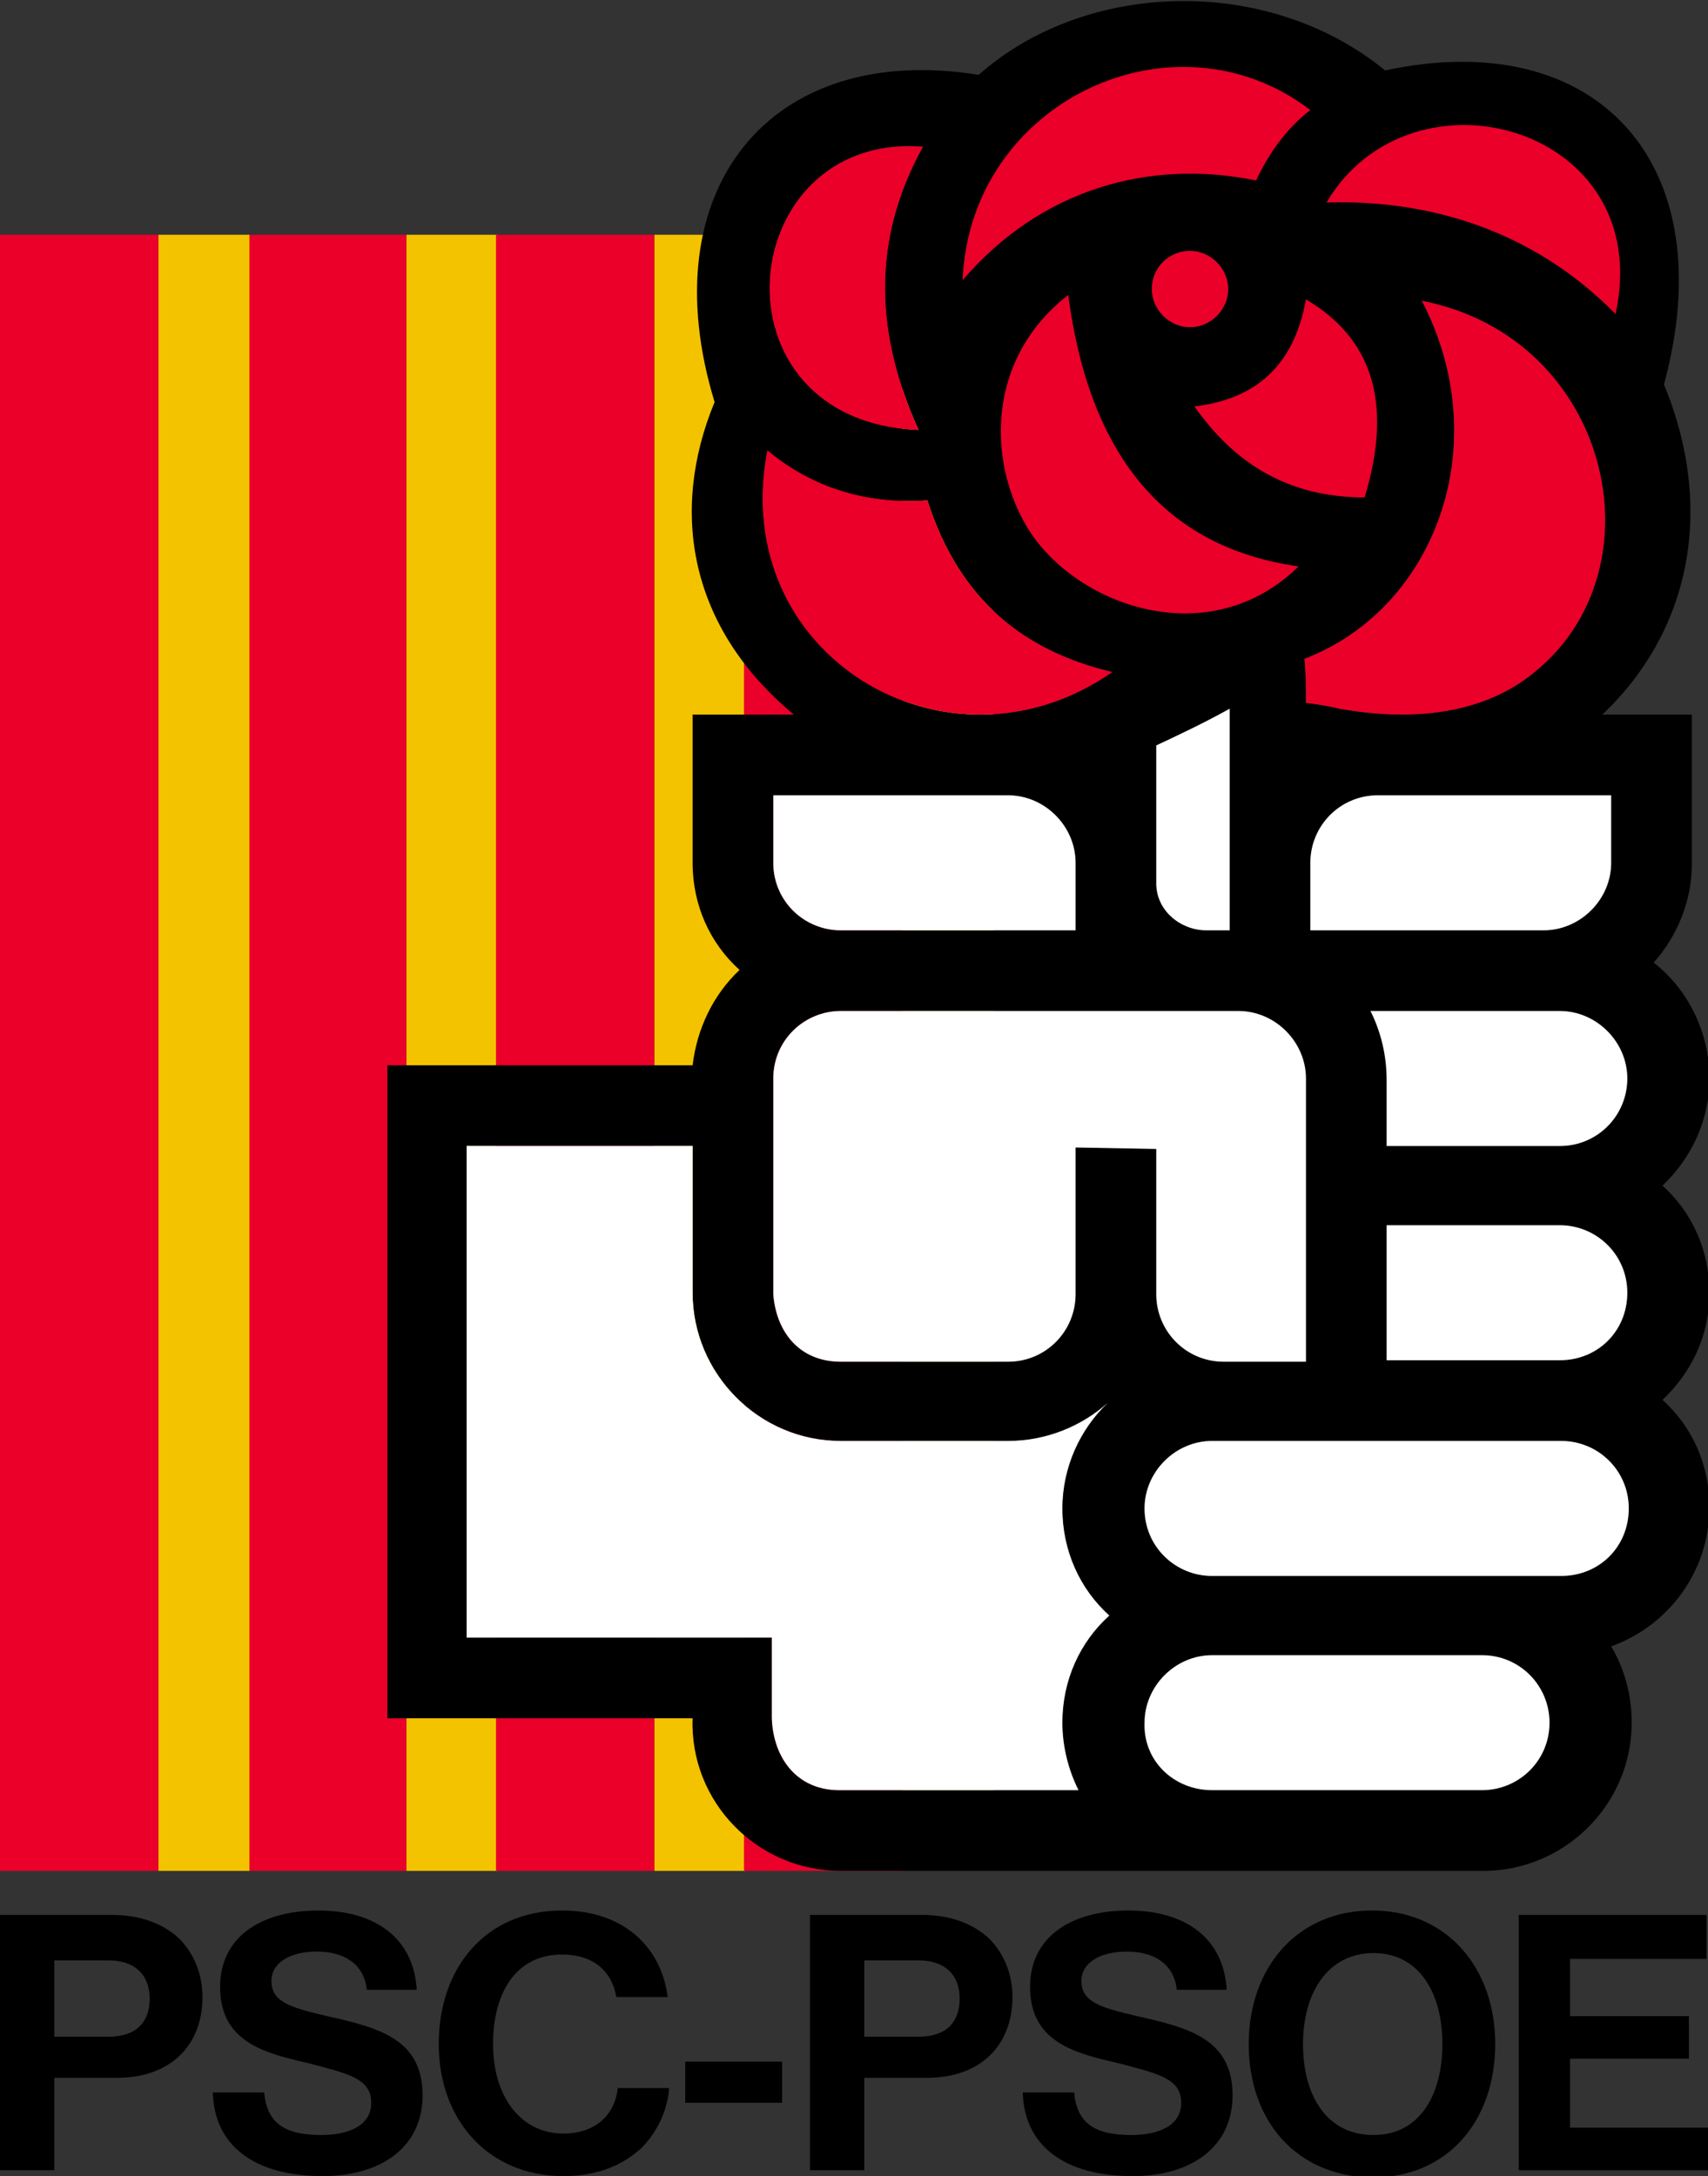 <?xml version="1.0" encoding="utf-8"?>
<!-- Generator: Adobe Illustrator 22.0.1, SVG Export Plug-In . SVG Version: 6.00 Build 0)  -->
<svg version="1.1" id="Capa_1" xmlns="http://www.w3.org/2000/svg" xmlns:xlink="http://www.w3.org/1999/xlink" x="0px" y="0px"
	 viewBox="0 0 116.4 148.3" style="enable-background:new 0 0 116.4 148.3;" xml:space="preserve">
<rect x="0" y="0" width="116.4" height="148.3" fill="#333333" stroke="none"/>
<style type="text/css">
	.st0{fill:#EA0029;}
	.st1{fill:#F3C300;}
	.st2{fill:#FFFFFF;}
</style>
<rect x="16.9" y="16" class="st0" width="10.8" height="111.5"/>
<rect x="27.7" y="16" class="st1" width="6.2" height="111.5"/>
<rect x="33.8" y="16" class="st0" width="10.8" height="111.5"/>
<rect x="44.6" y="16" class="st1" width="6.2" height="111.5"/>
<rect x="50.7" y="16" class="st0" width="10.8" height="111.5"/>
<rect x="61.5" y="16" class="st1" width="6.2" height="110.2"/>
<g id="Layer_x0020_1_1_">
	<path d="M109.2,48.7c6-5.7,7.7-14,4.2-22.5c4.1-15.1-4.6-24.5-19-21.4c-8.1-6.6-20.5-6.1-27.7,0.3c-14.3-2.3-22.4,7.9-18,22.3
		c-3.1,7.5-1.7,15.4,5.4,21.3c-2.3,0-4.6,0-6.9,0v10.1c0,2.9,1.2,5.5,3.2,7.3c-1.8,1.7-2.9,4-3.2,6.5H26.4v44.5h20.8
		c-0.2,5.7,4.4,10.4,10.1,10.4c14.6,0,29.2,0,43.8,0c5.5,0,10.1-4.5,10.1-10.1c0-1.9-0.5-3.7-1.4-5.2c3.9-1.4,6.7-5.1,6.7-9.5
		c0-2.9-1.2-5.5-3.2-7.3c2-1.9,3.2-4.4,3.2-7.3c0-2.9-1.2-5.5-3.2-7.3c2-1.9,3.2-4.5,3.2-7.3c0-3.2-1.5-6.1-3.8-7.9
		c1.6-1.8,2.6-4.2,2.6-6.7V48.7h-5.5H109.2z M90.4,13.8c6.7-0.2,13.9,1.7,19.7,7.6C112.9,8.6,96.2,4,90.4,13.8z M78.8,50.8
		c1.5-0.7,3.2-1.5,5-2.5v15.1c-0.5,0-1.1,0-1.6,0c-1.7,0-3.4-1.3-3.4-3.2V50.8z M91.3,48.3c-0.8-0.2-1.5-0.3-2.3-0.4c0-1,0-2-0.1-3
		c8.9-3.4,13.1-14.6,8-24.4c12.8,2.5,16.4,18.1,7.8,25.2C101.9,48.1,97.5,49.4,91.3,48.3z M93.9,54.2h15.9v4.6
		c0,2.5-2.1,4.6-4.6,4.6H89.3v-4.6C89.3,56.3,91.3,54.2,93.9,54.2z M73.3,63.4H57.3c-2.5,0-4.6-2-4.6-4.6v-4.6h16
		c2.5,0,4.6,2.1,4.6,4.6V63.4z M57.3,68.9c9,0,18.1,0,27.1,0c2.5,0,4.6,2.1,4.6,4.6c0,6.4,0,12.8,0,19.3h-5.6
		c-2.6,0-4.6-2.1-4.6-4.6v-9.9l-5.5-0.1v10c0,2.5-2,4.6-4.6,4.6H57.3c-2.8,0-4.4-2-4.6-4.6c0-4.9,0-9.8,0-14.7
		C52.7,70.9,54.8,68.9,57.3,68.9z M47.2,88.1c0,5.5,4.5,10.1,10.1,10.1h11.4c2.6,0,5-1,6.8-2.6c-1.9,1.8-3.1,4.4-3.1,7.2
		c0,2.9,1.2,5.5,3.2,7.3c-2,1.8-3.2,4.4-3.2,7.3c0,1.6,0.4,3.2,1.1,4.6H57.2c-2.9,0-4.5-2.2-4.6-4.9v-5.5H31.8V78.1h15.4V88.1z
		 M93.4,68.9h12.9c2.5,0,4.6,2.1,4.6,4.6s-2,4.6-4.6,4.6H94.5v-4.5C94.5,71.9,94.1,70.3,93.4,68.9z M94.5,83.5h11.8
		c2.5,0,4.6,2,4.6,4.6s-2,4.6-4.6,4.6H94.5V83.5z M82.6,107.4c-2.5,0-4.6-2-4.6-4.6c0-2.5,2.1-4.6,4.6-4.6h23.8c2.5,0,4.6,2,4.6,4.6
		s-2,4.6-4.6,4.6H82.6z M82.6,122H101c2.5,0,4.6-2,4.6-4.6c0-2.5-2-4.6-4.6-4.6H82.6c-2.5,0-4.6,2.1-4.6,4.6
		C77.9,120,80,122,82.6,122z M85.6,12.3c0.8-1.7,2-3.5,3.7-4.8C80,0.4,66.1,6.9,65.6,19.1C70.9,12.9,78.3,10.8,85.6,12.3z M62.9,10
		c-3.6,6.5-3.2,12.9-0.3,19.3C48.1,28.7,50,9,62.9,10z M81.1,17.1c1.4,0,2.6,1.2,2.6,2.6c0,1.4-1.2,2.6-2.6,2.6
		c-1.4,0-2.6-1.2-2.6-2.6C78.5,18.2,79.7,17.1,81.1,17.1z M93,33.9c2-6.6,0.4-10.9-4-13.5c-0.8,4.5-3.4,6.8-7.6,7.3
		C84,31.4,87.6,33.9,93,33.9z M72.8,20.1c-5.9,4.6-5.4,12-2.5,16.3c3.5,5.1,12.3,8,18.2,2.2C79.2,37.3,74.2,30.8,72.8,20.1z
		 M75.8,45.8c-11.2,7.8-26.2-1.1-23.5-15.1c3.1,2.6,6.9,3.7,10.9,3.4C65.4,41,69.9,44.4,75.8,45.8z"/>
	<path class="st0" d="M90.4,13.8c6.7-0.2,13.9,1.7,19.7,7.6C112.9,8.6,96.2,4,90.4,13.8z M91.3,48.3c-0.8-0.2-1.5-0.3-2.3-0.4
		c0-1,0-2-0.1-3c8.9-3.4,13.1-14.6,8-24.4c12.8,2.5,16.4,18.1,7.8,25.2C101.9,48.1,97.5,49.4,91.3,48.3z M85.6,12.3
		c0.8-1.7,2-3.5,3.7-4.8C80,0.4,66.1,6.9,65.6,19.1C70.9,12.9,78.3,10.8,85.6,12.3z M62.9,10c-3.6,6.5-3.2,12.9-0.3,19.3
		C48.1,28.7,50,9,62.9,10z M81.1,17.1c1.4,0,2.6,1.2,2.6,2.6c0,1.4-1.2,2.6-2.6,2.6c-1.4,0-2.6-1.2-2.6-2.6
		C78.5,18.2,79.7,17.1,81.1,17.1z M93,33.9c2-6.6,0.4-10.9-4-13.5c-0.8,4.5-3.4,6.8-7.6,7.3C84,31.4,87.6,33.9,93,33.9z M72.8,20.1
		c-5.9,4.6-5.4,12-2.5,16.3c3.5,5.1,12.3,8,18.2,2.2C79.2,37.3,74.2,30.8,72.8,20.1z M75.8,45.8c-11.2,7.8-26.2-1.1-23.5-15.1
		c3.1,2.6,6.9,3.7,10.9,3.4C65.4,41,69.9,44.4,75.8,45.8z"/>
	<path class="st2" d="M78.8,50.8c1.5-0.7,3.2-1.5,5-2.5v15.1c-0.5,0-1.1,0-1.6,0c-1.7,0-3.4-1.3-3.4-3.2V50.8z M93.9,54.2h15.9v4.6
		c0,2.5-2.1,4.6-4.6,4.6H89.3v-4.6C89.3,56.3,91.3,54.2,93.9,54.2z M73.3,63.4H57.3c-2.5,0-4.6-2-4.6-4.6v-4.6h16
		c2.5,0,4.6,2.1,4.6,4.6V63.4z M57.3,68.9c9,0,18.1,0,27.1,0c2.5,0,4.6,2.1,4.6,4.6c0,6.4,0,12.8,0,19.3h-5.6
		c-2.6,0-4.6-2.1-4.6-4.6v-9.9l-5.5-0.1v10c0,2.5-2,4.6-4.6,4.6H57.3c-2.8,0-4.4-2-4.6-4.6c0-4.9,0-9.8,0-14.7
		C52.7,70.9,54.8,68.9,57.3,68.9z M47.2,88.1c0,5.5,4.5,10.1,10.1,10.1h11.4c2.6,0,5-1,6.8-2.6c-1.9,1.8-3.1,4.4-3.1,7.2
		c0,2.9,1.2,5.5,3.2,7.3c-2,1.8-3.2,4.4-3.2,7.3c0,1.6,0.4,3.2,1.1,4.6H57.2c-2.9,0-4.5-2.2-4.6-4.9v-5.5H31.8V78.1h15.4V88.1z
		 M93.4,68.9h12.9c2.5,0,4.6,2.1,4.6,4.6s-2,4.6-4.6,4.6H94.5v-4.5C94.5,71.9,94.1,70.3,93.4,68.9z M94.5,83.5h11.8
		c2.5,0,4.6,2,4.6,4.6s-2,4.6-4.6,4.6H94.5V83.5z M82.6,107.4c-2.5,0-4.6-2-4.6-4.6c0-2.5,2.1-4.6,4.6-4.6h23.8c2.5,0,4.6,2,4.6,4.6
		s-2,4.6-4.6,4.6H82.6z M82.6,122H101c2.5,0,4.6-2,4.6-4.6c0-2.5-2-4.6-4.6-4.6H82.6c-2.5,0-4.6,2.1-4.6,4.6
		C77.9,120,80,122,82.6,122z"/>
</g>
<g>
	<path d="M0,130.5h7.6c2,0,3.5,0.6,4.6,1.6c1,1,1.6,2.4,1.6,4c0,3.3-2.2,5.5-5.8,5.5H3.7v6.3H0V130.5z M3.7,138.8h3.7
		c1.9,0,2.8-1,2.8-2.6c0-1.6-1-2.6-2.8-2.6H3.7V138.8z"/>
	<path d="M14.5,142.6h3.5c0.2,2.1,1.4,2.9,3.9,2.9c1.8,0,3.4-0.6,3.4-2.2c0-1.7-1.7-2-4.3-2.7c-3.1-0.7-6-1.5-6-5.2
		c0-3.4,2.8-5.2,6.7-5.2c3.9,0,6.5,1.9,6.7,5.4H25c-0.2-1.8-1.6-2.6-3.4-2.6c-1.9,0-3.1,0.8-3.1,2c0,1.4,1.2,1.8,3.8,2.4
		c3.6,0.8,6.5,1.6,6.5,5.4c0,3.5-2.8,5.5-6.8,5.5C17.3,148.3,14.6,146.2,14.5,142.6z"/>
	<path d="M29.9,139.3c0-5.2,3.2-9.1,8.4-9.1c4.3,0,6.8,2.6,7.2,5.9h-3.5c-0.3-1.8-1.6-2.9-3.7-2.9c-3.2,0-4.7,2.7-4.7,6.1
		c0,3.6,1.9,6.1,4.8,6.1c2.1,0,3.5-1.2,3.7-3.1h3.5c-0.1,1.5-0.8,3-1.9,4.1c-1.2,1.1-2.9,1.9-5.3,1.9
		C33.3,148.3,29.9,144.5,29.9,139.3z"/>
	<path d="M46.7,140.5h6.6v2.8h-6.6V140.5z"/>
	<path d="M55.2,130.5h7.6c2,0,3.5,0.6,4.6,1.6c1,1,1.6,2.4,1.6,4c0,3.3-2.2,5.5-5.8,5.5h-4.3v6.3h-3.7V130.5z M58.9,138.8h3.7
		c1.9,0,2.8-1,2.8-2.6c0-1.6-1-2.6-2.8-2.6h-3.7V138.8z"/>
	<path d="M69.7,142.6h3.5c0.2,2.1,1.4,2.9,3.9,2.9c1.8,0,3.4-0.6,3.4-2.2c0-1.7-1.7-2-4.3-2.7c-3.1-0.7-6-1.5-6-5.2
		c0-3.4,2.8-5.2,6.7-5.2c3.9,0,6.5,1.9,6.7,5.4h-3.4c-0.2-1.8-1.6-2.6-3.4-2.6c-1.9,0-3.1,0.8-3.1,2c0,1.4,1.2,1.8,3.8,2.4
		c3.6,0.8,6.5,1.6,6.5,5.4c0,3.5-2.8,5.5-6.8,5.5C72.5,148.3,69.8,146.2,69.7,142.6z"/>
	<path d="M85.1,139.3c0-5.2,3.3-9.1,8.4-9.1c5.1,0,8.4,3.9,8.4,9.1s-3.2,9.1-8.4,9.1C88.3,148.3,85.1,144.5,85.1,139.3z M98.3,139.3
		c0-3.5-1.6-6.2-4.7-6.2s-4.8,2.7-4.8,6.2c0,3.5,1.6,6.2,4.8,6.2S98.3,142.7,98.3,139.3z"/>
	<path d="M103.5,130.5h12.8v3H107v3.9h8.1v2.9H107v4.7h9.4v2.9h-12.9V130.5z"/>
</g>
<rect y="16" class="st0" width="10.8" height="111.5"/>
<rect x="10.8" y="16" class="st1" width="6.2" height="111.5"/>
</svg>
